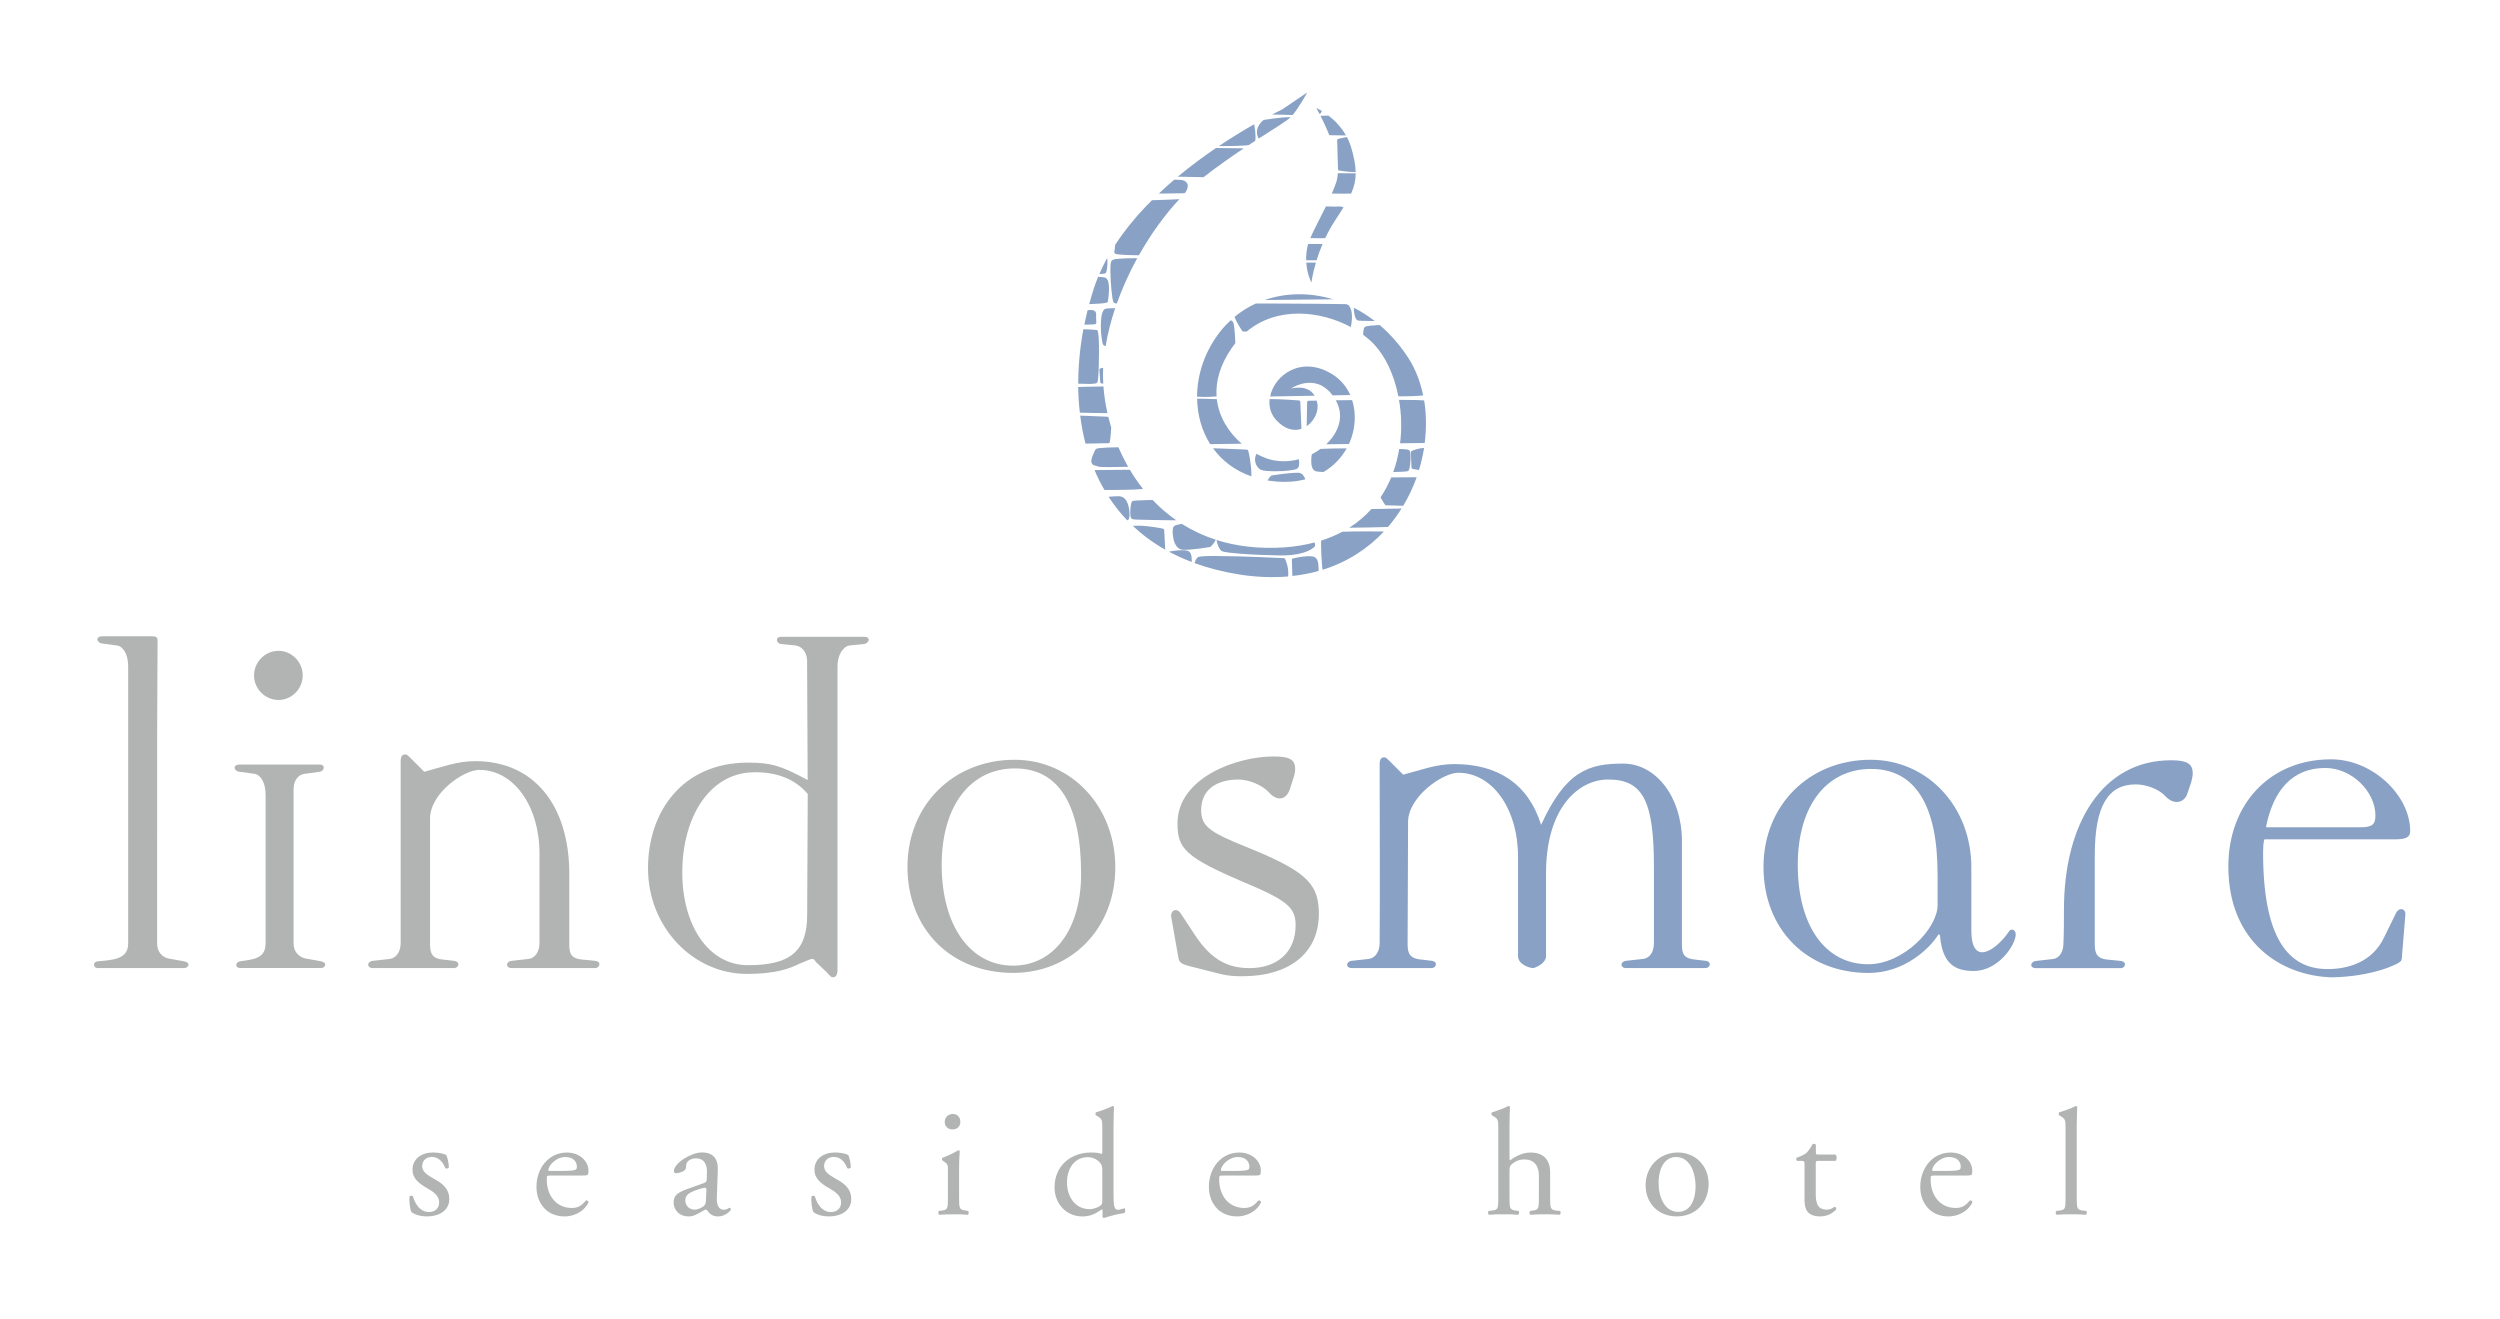 <?xml version="1.0" encoding="utf-8"?>
<!-- Generator: Adobe Illustrator 26.2.1, SVG Export Plug-In . SVG Version: 6.00 Build 0)  -->
<svg version="1.1" id="Layer_1" xmlns="http://www.w3.org/2000/svg" x="0px" y="0px"
	 viewBox="0 0 595.28 314" style="enable-background:new 0 0 595.28 314;" xml:space="preserve">
<style type="text/css">
	.st0{fill:#B1B4B3;}
	.st1{fill:#88A1C4;}
	.st2{fill:none;}
</style>
	<path class="st0" d="M40.05,228.22l3.78,0.68c1.73,0.34,1.04,1.61,0,1.61H23.29c-1.15,0-1.27-1.5,0-1.61
	c3.66-0.34,7.23-0.46,7.23-4.25v-66.02c0-2.87-1.26-4.83-2.76-4.94l-3.44-0.46c-1.26-0.12-1.72-1.72,0-1.72h12.05
	c0.69,0,1.15,0.24,1.15,0.92c-0.11,23.78-0.11,10.22-0.11,72.22C37.41,226.61,38.56,227.87,40.05,228.22"/>
	<path class="st0" d="M66.34,166.67c-3.22,0-5.85-2.64-5.85-5.85s2.63-5.85,5.85-5.85c3.1,0,5.74,2.64,5.74,5.85
	S69.45,166.67,66.34,166.67 M60.49,184.24l-3.46-0.47c-1.37-0.12-1.71-1.72,0-1.72H76.1c1.49,0,1.15,1.6,0,1.72l-3.44,0.47
	c-1.61,0.11-2.76,1.6-2.76,3.67v36.74c0,1.96,1.27,3.22,2.76,3.56l3.78,0.69c1.61,0.34,1.03,1.6,0,1.6H57.16
	c-1.15,0-1.27-1.37,0-1.6c2.87-0.47,6.08-0.47,6.08-4.26v-35.48C63.24,186.31,61.98,184.35,60.49,184.24"/>
	<path class="st0" d="M114.12,183.32c-3.68,0-11.72,5.52-11.72,11.6v29.62c0,1.95,0.12,3.57,2.76,3.91l2.99,0.34
	c1.6,0.23,1.04,1.72,0,1.72H88.73c-1.37,0-1.48-1.49,0-1.72l4.13-0.46c1.5-0.23,2.54-1.72,2.54-3.79v-43.17
	c0-1.26,0.34-1.73,1.14-1.73c0.35,0,0.69,0.35,1.26,0.91l3.21,3.22c4.37-1.15,7.81-2.53,12.17-2.53c14.01,0,22.38,10.57,22.38,26.88
	v16.42c0,1.95,0,3.57,2.76,3.91l3.45,0.34c1.61,0.23,0.91,1.72,0,1.72H121.8c-1.37,0-1.49-1.49,0-1.72l4.14-0.46
	c1.48-0.23,2.52-1.72,2.52-3.79V203.3C128.46,191.81,122.27,183.32,114.12,183.32"/>
	<path class="st0" d="M179.45,183.89c-10.34,0.12-16.99,10.45-16.99,23.88c0,12.52,6.2,22.05,15.62,22.05
	c9.87,0,14.12-3.09,14.12-12.06l0.13-28.71C189.32,185.5,184.96,183.78,179.45,183.89 M154.3,206.74c0-13.54,8.26-25.15,23.77-25.15
	c5.51,0,7.81,0.69,14.24,4.14l-0.13-28.36c0-1.95-1.15-3.45-2.74-3.68l-3.45-0.34c-1.16-0.11-1.49-1.72,0-1.72h19.75
	c1.72,0,1.26,1.5,0,1.72l-3.46,0.34c-1.49,0.23-2.86,2.19-2.86,4.94v72.23c0,1.26-0.34,1.84-1.15,1.84c-0.34,0-0.69-0.35-1.26-1.04
	l-2.65-2.52c-0.46-0.57-0.57-0.8-0.8-0.8c-0.23,0-0.46,0-1.03,0.23c-0.8,0.35-1.61,0.69-2.18,0.91c-2.18,1.04-5.28,2.42-12.52,2.42
	C165.09,231.89,154.3,220.86,154.3,206.74"/>
	<path class="st0" d="M241.68,182.97c-10.57,0-17.45,8.84-17.45,22.97c0,14.46,6.77,23.99,16.99,23.99c9.77,0,16.2-8.72,16.2-21.81
	C257.42,191.47,252.02,182.97,241.68,182.97 M241.22,231.66c-14.81,0-25.14-10.45-25.14-25.26c0-14.7,10.91-25.49,25.49-25.49
	c13.55,0,24,11.14,24,25.61C265.56,221.09,255.12,231.66,241.22,231.66"/>
	<path class="st0" d="M295.76,232.46c-4.02,0-5.17-0.57-9.76-1.72c-4.25-1.04-5.17-1.15-5.4-2.64l-1.72-9.75
	c-0.23-1.5,1.25-2.41,2.3-0.8l3.55,5.39c3.55,5.27,7.35,7.58,12.75,7.58c6.65,0,11.02-3.78,11.02-10.22
	c0-4.13-1.84-5.85-12.29-10.22c-14.01-5.97-15.84-8.03-15.84-14.01c0-10.91,14.12-15.95,22.85-15.95c3.79,0,5.17,0.68,5.17,2.98
	c0,0.58-0.11,1.25-0.34,1.95l-0.92,2.87c-0.91,2.65-3.1,2.99-5.16,0.57c-1.61-1.61-4.6-2.87-7.12-2.87c-4.82,0-8.84,2.18-8.84,7.24
	c0,3.91,2.06,5.29,10.56,8.73c13.9,5.62,17.23,8.49,17.46,15.27C314.37,226.73,307.24,232.46,295.76,232.46"/>
	<path class="st1" d="M382.94,185.61c-7.12,0-14.81,6.78-14.81,22.27v19.75c0,1.83-2.64,2.87-3.1,2.87c-0.8,0-3.57-0.81-3.57-2.87
	v-23.65c0-11.37-6.08-19.98-14.23-19.98c-3.68,0-11.84,5.63-11.95,11.6l-0.11,28.94c0,1.95,0.11,3.55,2.87,3.9l2.87,0.34
	c1.61,0.24,1.04,1.73,0,1.73h-19.06c-1.39,0-1.5-1.49,0-1.73l4.14-0.45c1.48-0.24,2.52-1.72,2.52-3.79c0.11-14.12,0-28.36,0-42.49
	c0-1.26,0.33-1.72,1.14-1.72c0.34,0,0.68,0.35,1.26,0.92l3.21,3.21c4.36-1.14,7.81-2.52,12.17-2.52c10.22,0,17.57,4.59,20.67,14.46
	c5.87-12.86,11.37-14.58,19.52-14.58c7.81,0,14.01,7.92,14.01,18.49v24.23c0,1.95,0,3.55,2.75,3.9l2.88,0.34
	c1.61,0.24,1.04,1.73,0,1.73h-18.95c-1.38,0-1.5-1.49,0-1.73l4.12-0.45c1.62-0.24,2.53-1.72,2.53-3.79v-17.92
	C393.84,190.89,391.31,185.61,382.94,185.61"/>
	<path class="st1" d="M461.36,208.12c0-16.65-5.51-25.03-15.84-25.03c-10.56,0-17.45,8.72-17.45,22.85
	c0,14.47,6.54,23.66,16.76,23.66c8.39,0,16.54-8.5,16.54-14.13V208.12z M469.97,231.2c-4.35,0-7.46-1.6-8.03-8.38
	c0-0.34-0.36-0.46-0.58,0c-1.83,2.87-7.8,8.85-16.42,8.85c-14.81,0-25.03-10.45-25.03-25.26c0-14.7,10.91-25.5,25.49-25.5
	c13.55,0,24,11.14,24,25.61v15.03c0,8.97,6.1,4.49,8.96,0.24c0.46-0.8,1.61-0.46,1.61,0.69C479.96,224.99,475.83,231.2,469.97,231.2
	"/>
	<path class="st1" d="M516.94,181.03c3.79,0,5.17,0.8,5.17,3.1c0,0.57-0.11,1.26-0.34,2.07l-0.93,2.75c-0.57,1.96-2.98,2.99-5.17,0.7
	c-1.5-1.73-4.6-2.88-7.12-2.88c-6.42,0-9.76,4.83-9.76,16.88v20.9c0,1.96,0.12,3.56,2.75,3.91l3.45,0.35c1.6,0.23,1.03,1.72,0,1.72
	h-20.21c-1.49,0-1.49-1.49,0-1.72l4.13-0.46c1.49-0.23,2.42-1.72,2.42-3.79c0.12-2.64,0.12-5.28,0.12-7.92
	C491.45,196.06,500.63,181.03,516.94,181.03"/>
	<path class="st1" d="M553.68,182.86c-7.81,0-12.4,5.28-14.13,14.12h22.62c2.66,0,3.45-0.69,3.45-2.76
	C565.62,188.37,559.88,182.86,553.68,182.86 M570.45,199.85h-31.24c0,0-0.34,0.34-0.34,3.11c0,20.44,5.97,27.79,15.39,27.79
	c4.59,0,10.58-1.5,13.44-7.58l2.76-5.63c0.8-1.73,2.41-1.15,2.29,0.23l-0.8,9.77c0,0.69-0.13,1.14-0.24,1.25
	c-0.34,0.7-6.88,3.8-16.53,3.92c-11.93-0.35-24.58-8.27-24.58-26.41c0-14.82,9.88-25.5,24.47-25.5c9.77,0,18.83,8.5,18.83,17.12
	C573.9,199.28,572.97,199.85,570.45,199.85"/>
	<path class="st1" d="M270.15,116.57c0.71-0.03,1.31-0.08,1.76-0.13c0.09-0.03,0.17-0.03,0.25-0.04c-1.16-1.45-2.19-2.97-3.12-4.53
	c-0.13,0-0.23-0.01-0.35-0.01c-2.21,0-5.16,0.06-8.07,0.07c0.68,1.62,1.46,3.2,2.35,4.72c0.61,0.01,1.22,0.01,1.82,0.01
	C266.8,116.66,268.72,116.63,270.15,116.57 M266.56,118.16c-0.12,0-0.25,0-0.38,0c-0.63,0-1.41,0.05-2.21,0.13
	c1.3,1.99,2.77,3.87,4.45,5.62c0.17-0.1,0.31-0.22,0.42-0.41c0.09-0.26,0.12-0.59,0.12-1.01C268.93,121,268.56,118.36,266.56,118.16
	 M315.13,112.4c2.44-1.43,4.29-3.41,5.53-5.64c-2.48,0.01-4.73,0.05-6.22,0.13c-0.65,0.48-1.35,0.91-2.09,1.29
	c-0.07,0.45-0.13,1.03-0.13,1.6c0.02,0.97,0.13,2.07,1.09,2.44C313.58,112.29,314.23,112.35,315.13,112.4 M334.84,112.25
	c0.24-0.07,0.26,0.05,0.58-0.21c0.31-0.51,0.42-1.89,0.45-3.16c-0.06-0.77,0.06-1.34-0.45-1.76c-0.33-0.14-0.66-0.11-1.47-0.18
	c-0.23-0.01-0.51-0.02-0.78-0.03c-0.31,1.86-0.78,3.71-1.43,5.5c0.88-0.03,1.65-0.06,2.23-0.09
	C334.34,112.29,334.63,112.27,334.84,112.25 M339.11,95.35c-0.99-0.09-3.19-0.13-5.99-0.14c0.58,3.31,0.69,6.83,0.26,10.34
	l5.86-0.07C339.68,102.02,339.63,98.59,339.11,95.35 M279.35,125.59c-0.09,0.25-0.13,0.58-0.13,0.99c0.04,1.48,0.4,4.12,2.41,4.33
	c0.13,0,0.24,0.01,0.38,0.01c2.06-0.01,5.66-0.59,6.03-0.65c0.08-0.01,0.16-0.04,0.21-0.1c0.62-0.55,1-1.12,1.22-1.67
	c-2.96-0.95-5.64-2.23-8.06-3.75C280.4,124.95,279.69,124.94,279.35,125.59 M264.15,105.43c0.07-0.05,0.12-0.13,0.13-0.22
	c0,0,0.26-1.86,0.31-3.45c-0.25-0.84-0.48-1.66-0.68-2.48c-0.04-0.02-0.07-0.04-0.13-0.05c-2.33-0.11-4.54-0.21-6.57-0.27
	c0.28,2.26,0.7,4.49,1.26,6.67c3.07-0.05,5.44-0.1,5.44-0.1C264.02,105.53,264.1,105.49,264.15,105.43 M295.78,78.78
	c0.06,0.09,0.17,0.16,0.29,0.16c0,0,0.27,0.01,0.76,0.02c7.34-6.14,17.65-4.94,24.83-1.08c0.12-0.67,0.26-1.59,0.26-2.48
	c0-0.99-0.18-2-0.8-2.72c-0.19-0.09-0.37-0.18-0.55-0.26c-1.42-0.02-11.15-0.15-18.26-0.15c-1.2,0-2.31,0-3.31,0.01
	c-1.8,0.82-3.48,1.89-5.04,3.17C294.58,77.1,295.78,78.75,295.78,78.78 M321.96,95.27c-1.37,0.02-2.69,0.04-3.91,0.05
	c0.03,0.05,0.05,0.1,0.09,0.15c2,3.62,0.62,7.5-2.35,10.32l5.42-0.07C322.75,102.34,323.01,98.54,321.96,95.27 M318.13,43.54
	c-0.3,0.86-0.64,1.71-1.01,2.56c0.87,0.01,1.74,0.01,2.61,0.01c0.68,0,1.33,0,1.98-0.01c0.72-1.58,1.09-3.08,1.1-4.83
	c-1.29-0.02-2.75-0.03-4.26-0.03C318.5,42.07,318.38,42.85,318.13,43.54 M307.32,27.91c-0.11-0.01-0.21-0.01-0.33-0.01
	c-2.09,0.01-5.75,0.61-6.03,0.65c-0.01,0-0.02,0.01-0.03,0.01c-0.08,0.02-0.14,0.06-0.19,0.11c-1.05,0.94-1.46,1.94-1.45,2.82
	c0,0.58,0.18,1.1,0.43,1.51C303.52,30.55,306.28,28.87,307.32,27.91 M318.4,33.44l0.19,6.83c0,0.18,0.13,0.32,0.31,0.35
	c0.01,0,2.3,0.37,3.9,0.37c-0.03-1.69-0.39-3.61-1.12-6.06c-0.26-0.83-0.59-1.59-0.95-2.3c-1.13,0.19-2.04,0.44-2.05,0.44
	C318.5,33.12,318.4,33.27,318.4,33.44 M280.1,123.89c-2.09-1.44-3.96-3.06-5.64-4.83c-0.45,0-0.9,0.01-1.29,0.02
	c-0.98,0.03-1.8,0.05-2.4,0.09c-0.29,0.02-0.53,0.04-0.71,0.06c-0.21,0.06-0.21-0.07-0.52,0.2c-0.2,0.28-0.21,0.57-0.3,1.07
	c-0.06,0.47-0.11,1.03-0.11,1.54c0.06,0.65-0.06,1.13,0.43,1.53c0.32,0.13,0.61,0.1,1.35,0.16
	C272.76,123.8,276.47,123.87,280.1,123.89 M282.81,131.15c-0.4-0.11-0.86-0.14-1.35-0.14c-1.4,0-2.96,0.31-2.97,0.31
	c-0.05,0.01-0.07,0.04-0.1,0.06c1.67,0.9,3.46,1.71,5.37,2.43c0-0.15,0.01-0.29,0.01-0.43
	C283.74,132.43,283.68,131.46,282.81,131.15 M335.95,107.71l0.14,3.59c0,0.17,0.12,0.31,0.28,0.35c0.01,0,0.69,0.15,1.51,0.26
	c0.52-1.73,0.92-3.48,1.21-5.23c-1.35,0-2.89,0.67-2.92,0.68C336.03,107.42,335.95,107.55,335.95,107.71 M312.82,132.56
	c-0.35-0.08-0.74-0.12-1.16-0.12c-1.71,0.01-3.76,0.53-3.78,0.53c-0.17,0.05-0.28,0.2-0.27,0.37l0.12,3.8
	c2.18-0.23,4.27-0.63,6.23-1.18c0.01-0.15,0.02-0.3,0.02-0.46C313.93,134.23,313.88,132.93,312.82,132.56 M331.26,113.68
	c-0.69,1.66-1.53,3.25-2.54,4.76c0.53,0.97,1.06,1.71,1.07,1.72c0.06,0.1,0.17,0.16,0.28,0.16c0,0,1.64,0.04,4.06,0.11
	c1.3-2.17,2.36-4.45,3.2-6.78c-0.35,0-0.69-0.01-1.03-0.01C334.34,113.65,332.59,113.66,331.26,113.68 M319.63,126.61
	c-1.55,0.83-3.22,1.54-5.05,2.12c0,0.28-0.01,0.58-0.02,0.92c0,1.5,0.1,3.48,0.25,5.11c0.03,0.33,0.06,0.63,0.1,0.92
	c5.97-1.85,10.83-5.09,14.62-9.12c-1.37-0.02-2.71-0.03-3.98-0.03C323.32,126.52,321.3,126.56,319.63,126.61 M276.92,125.88
	c-0.01,0-3.34-0.71-5.92-0.71c-0.29,0-0.57,0.01-0.84,0.03c-0.12,0.01-0.25,0.02-0.41,0.03c2.24,2.11,4.8,4.01,7.71,5.66l-0.25-4.67
	C277.2,126.06,277.08,125.92,276.92,125.88 M282.22,45.87c0.01-0.03,0.59-0.74,0.6-1.59c0.02-0.61-0.45-1.26-1.4-1.4
	c-0.3-0.06-0.92-0.09-1.8-0.11c-1.25,1.07-2.49,2.17-3.7,3.32l6.01-0.07C282.04,46.02,282.15,45.97,282.22,45.87 M324.64,78.83
	c-0.03,0.25-0.05,0.55-0.06,0.88c0.96,0.71,1.82,1.45,2.57,2.24c2.76,2.91,4.82,7.36,5.82,12.41c0.31,0,0.62,0.02,0.92,0.02
	c1.92,0,3.65-0.1,4.98-0.21c-0.66-3.26-1.83-6.29-3.5-8.89c-2.01-3.12-4.34-5.74-6.86-7.89c-1.67,0.08-2.92,0.21-3.34,0.36
	C324.71,78,324.74,78.35,324.64,78.83 M316.53,32.19c1.18,0.02,2.54,0.04,3.96,0.06c-1.18-2.11-2.77-3.66-4.15-4.71
	c-0.06,0-0.12-0.01-0.19-0.01c-0.64,0.01-1.2,0.02-1.72,0.04C315.03,28.74,315.8,30.36,316.53,32.19 M296.1,35.36
	c-0.04-0.01-0.07-0.04-0.11-0.04c-0.31-0.01-2.96-0.05-6.45-0.08c-2.92,1.99-6.02,4.27-9.09,6.83c1.99,0.05,4.11,0.09,6.12,0.12
	C289.97,39.56,293.21,37.29,296.1,35.36 M314.42,27.01c0.13-0.15,0.24-0.35,0.34-0.58c-0.8-0.48-1.33-0.71-1.33-0.71
	s0.31,0.53,0.78,1.42C314.29,27.12,314.35,27.08,314.42,27.01 M311.29,22l-6.08,4.12c0,0-0.86,0.39-2.31,1.14
	c1.66,0.06,3.35,0.1,4.91,0.12C309.34,25.52,311.29,22,311.29,22 M322.38,73.66c0.05,1.16,0.26,2.19,0.83,2.6
	c0.28,0.12,0.45,0.09,0.91,0.12c0.72,0.03,1.86,0.06,3.23,0.07c-1.59-1.23-3.25-2.29-4.95-3.16
	C322.4,73.42,322.38,73.53,322.38,73.66 M308.88,112.57c-2.17,0.01-6.03,0.64-6.05,0.64c-0.09,0.01-0.16,0.06-0.21,0.12
	c-0.34,0.32-0.6,0.68-0.81,1.07c0.66,0.1,1.33,0.2,2.02,0.25c2.61,0.22,4.93,0,7-0.51c-0.33-0.84-0.77-1.48-1.56-1.56
	C309.13,112.57,309.01,112.57,308.88,112.57 M293.92,78.18c-0.15-0.89-0.1-1.37-0.55-1.76c-0.1-0.05-0.2-0.1-0.32-0.16
	c-0.91,0.84-1.77,1.74-2.54,2.74c-3.65,4.67-5.45,10.18-5.48,15.46c0.55,0.04,1.13,0.06,1.71,0.06c1,0,2.01-0.05,2.94-0.13
	c-0.24-3.45,0.74-7.34,3.57-11.47c0.29-0.42,0.59-0.81,0.89-1.2c0-0.08,0-0.18,0-0.26C294.09,80.18,294.02,79.03,293.92,78.18
	 M311.59,95.42c-0.19,0.01-0.35,0.16-0.35,0.36l-0.1,5.7c1.87-1.27,2.97-3.69,2.49-5.62c-0.04-0.17-0.09-0.31-0.13-0.47
	C312.32,95.4,311.59,95.42,311.59,95.42 M299.17,108.06c-0.23,0.47-0.33,0.94-0.33,1.37c0.01,1.19,0.71,2.09,1.43,2.45
	c0.57,0.25,1.83,0.32,3.34,0.33c1.19,0,2.47-0.06,3.5-0.2c1.04-0.19,1.77-0.17,2.12-0.83c0.08-0.26,0.12-0.59,0.12-1
	c-0.01-0.25-0.03-0.54-0.06-0.83c-2.47,0.65-5.12,0.68-7.62-0.17C300.86,108.89,300.01,108.52,299.17,108.06 M263.8,111.22
	c1.28,0,2.96-0.03,4.82-0.06c-0.86-1.53-1.63-3.08-2.3-4.66c-1.01,0.01-1.93,0.04-2.71,0.07c-0.74,0.03-1.35,0.08-1.8,0.13
	c-0.47,0.11-0.69,0-1.01,0.41c-0.68,1.37-0.95,2.15-0.95,2.72c0,0.09,0.02,0.19,0.04,0.27c0.02,0.06,0.04,0.12,0.06,0.18
	c0.14,0.28,0.38,0.48,0.59,0.52c0.32,0.09,0.59,0.13,0.7,0.2C261.69,111.23,262.45,111.2,263.8,111.22 M317.3,94.14l4.21-0.08
	c-0.86-1.95-2.25-3.66-4.16-4.87c-7.37-4.68-13.89,0.06-14.92,5.22l10.6-0.19c-1.7-2.86-5.65-1.69-5.65-1.69
	S313.15,88.53,317.3,94.14 M295.62,131.86c2.49,0.2,5.67,0.34,8.85,0.39c0.15,0,0.3,0.01,0.45,0.01h0.04c6.46,0,8.06-2.09,8.13-2.2
	l0.06-0.27c0,0-0.04-0.25-0.1-0.63c-2.22,0.58-4.62,1-7.26,1.18c-6.08,0.4-11.44-0.28-16.13-1.76c0.25,1.32,0.73,2.26,1.21,2.61
	C291.43,131.5,293.09,131.66,295.62,131.86 M321.27,125.66c2.83-0.02,6.2-0.09,9.23-0.18c1.19-1.39,2.26-2.86,3.23-4.39l-7.18,0.12
	C325.06,122.88,323.3,124.37,321.27,125.66 M305.7,132.9c0,0-10.44-0.51-16.38-0.51c-1.11,0-2.07,0.01-2.77,0.06
	c-0.74,0.09-1.08,0.02-1.47,0.34c-0.31,0.36-0.5,0.81-0.64,1.29c3.25,1.18,6.83,2.11,10.76,2.73c4.14,0.64,7.98,0.75,11.52,0.45
	c0.03-0.25,0.04-0.51,0.04-0.74c0-1.86-0.75-3.37-0.76-3.4C305.96,132.98,305.85,132.91,305.7,132.9 M302.31,95.02
	c-0.2,1.76,0.25,3.53,1.52,4.95c2.12,2.33,4.28,2.74,6.06,2.14l-0.27-6.41c0-0.18-0.16-0.34-0.34-0.35c0,0-4.13-0.33-6.93-0.33
	H302.31z M265.72,60.47c0.68,0.2,2.69,0.28,5.47,0.31c2.85-5.07,6.18-9.66,9.63-13.35c-2.2,0.1-4.47,0.2-6.53,0.25
	c-3.25,3.24-6.26,6.8-8.76,10.62c-0.06,0.78-0.13,1.39-0.19,1.6c0.01-0.03-0.02,0.03-0.02,0.12
	C265.39,60.42,265.62,60.4,265.72,60.47 M296.3,34.65c0.4-0.04,0.73-0.07,1.02-0.1c0.53-0.35,1.06-0.7,1.57-1.02
	c0.05-0.27,0.06-0.57,0.07-0.92c0-0.82-0.11-1.84-0.27-2.69c-0.03-0.12-0.04-0.22-0.06-0.33c-2.39,1.36-5.27,3.1-8.4,5.19
	c0.43,0.01,0.83,0.01,1.22,0.01C293.45,34.78,295.1,34.74,296.3,34.65 M262.78,65.17c0.21-0.07,0.2,0.06,0.51-0.18
	c0.2-0.3,0.22-0.6,0.31-1.09c0.07-0.47,0.1-1.04,0.1-1.54c-0.02-0.36-0.01-0.66-0.06-0.93c-0.7,1.24-1.31,2.52-1.87,3.82
	c0.11-0.01,0.21-0.02,0.3-0.02C262.37,65.21,262.6,65.19,262.78,65.17 M263.8,71.76c0-0.01,0.26-1.55,0.26-3.01
	c-0.04-1.08-0.04-2.15-0.84-2.61c-0.29-0.12-0.9-0.19-1.74-0.23c-0.34,0.83-0.65,1.66-0.95,2.51c-0.42,1.31-0.81,2.65-1.18,4
	c2.02-0.07,3.61-0.18,4.19-0.37C263.68,72.02,263.78,71.9,263.8,71.76 M260.73,77.21c0.19-0.03,0.34-0.2,0.32-0.4
	c0,0-0.06-0.8-0.06-1.51c0-0.18,0-0.36,0.02-0.51v-0.06c-0.07-0.88-0.96-0.92-1.37-0.92c-0.22,0-0.41,0.02-0.48,0.03
	c-0.04,0-0.11,0-0.18,0c-0.29,1.14-0.54,2.29-0.78,3.45c0.17,0,0.36,0.01,0.51,0.01C260.03,77.3,260.71,77.21,260.73,77.21
	 M262.12,77.56c0,1.05,0.08,2.12,0.2,2.96c0.15,0.87,0.15,1.37,0.52,1.75c0.18,0.1,0.29,0.11,0.43,0.12c0.49-3,1.27-6.02,2.27-9.01
	c-0.55,0.01-1.02,0.02-1.41,0.04c-0.61,0.08-0.86,0-1.24,0.29C262.25,74.5,262.14,75.98,262.12,77.56 M264.88,70.99
	c0.13,0.54,0.11,0.8,0.39,1.11c0.28,0.17,0.36,0.11,0.64,0.16h0.02c1.33-3.71,2.96-7.34,4.86-10.78h-0.18
	c-1.62,0-2.96,0.03-3.93,0.11c-1,0.1-1.54,0.11-1.93,0.43c-0.39,0.48-0.32,1.21-0.36,2.36c0,1.39,0.12,3.19,0.26,4.69
	C264.72,69.81,264.8,70.48,264.88,70.99 M260.29,91.38c0.43-0.07,0.63,0,0.95-0.27c0.21-0.32,0.15-0.48,0.23-0.94
	c0.12-1.28,0.21-3.91,0.22-6.34c-0.01-2.25-0.06-4.22-0.3-4.98c-0.01-0.03-0.03-0.08-0.05-0.11l-0.01-0.02c0,0,0-0.01-0.01-0.01
	c-0.01-0.01-0.01-0.02-0.01-0.02c0,0-0.01,0-0.01-0.01l-0.02-0.02c0,0-0.01-0.01-0.02-0.02c-0.06-0.04-0.12-0.07-0.19-0.07
	c0,0-1.51-0.15-3.1-0.18c-0.8,4.26-1.22,8.63-1.23,12.97c0.68,0.03,1.42,0.05,2.08,0.05C259.38,91.43,259.89,91.42,260.29,91.38
	 M262.74,92.02c-1.44,0.01-2.83,0.04-3.97,0.07c-0.81,0.01-1.5,0.04-2.04,0.06c0.03,2.05,0.16,4.08,0.39,6.1
	c1.54,0.06,3.97,0.11,6.58,0.13C263.22,96.2,262.89,94.06,262.74,92.02 M285.05,94.93c0.06,3.9,1.11,7.66,3.12,10.83
	c2.85-0.03,5.67-0.08,7.49-0.11c-2.98-2.57-5.42-6.23-5.92-10.61C288.03,94.98,286.46,94.94,285.05,94.93 M311.02,61.97
	c0.56,0.01,1.12,0.01,1.66,0.01h0.81c0.37-1.19,0.84-2.5,1.43-3.88c-0.59-0.02-1.22-0.02-1.91-0.02c-0.48,0-1,0-1.52,0.01
	c-0.08,0.27-0.16,0.52-0.19,0.75C311.06,59.96,310.98,61.02,311.02,61.97 M297.95,113.42c0-0.12,0.02-0.23,0.02-0.35
	c0-2.84-0.73-5.7-0.75-5.73c-0.03-0.15-0.16-0.26-0.33-0.28c0,0-3.75-0.18-8.05-0.33C290.98,109.7,294.03,112.05,297.95,113.42
	 M262.06,87.7c-0.17,0.05-0.29,0.21-0.28,0.39l0.2,2.88c0.01,0.17,0.15,0.31,0.32,0.34c0,0,0.16,0.03,0.4,0.05
	c-0.08-1.3-0.09-2.58-0.03-3.79C262.31,87.65,262.07,87.7,262.06,87.7 M314.79,56.72c0.26-0.01,0.5-0.01,0.75-0.02
	c0.62-1.29,1.34-2.63,2.2-3.94c0.81-1.27,1.54-2.37,2.17-3.39c-0.37-0.18-0.84-0.2-1.16-0.21c-0.3,0-0.55,0.03-0.63,0.04
	c-0.18-0.01-1.09-0.02-2.4-0.05c-1.4,2.87-2.85,5.51-3.72,7.55c0.7,0.01,1.39,0.01,2.07,0.02H314.79z M311.04,62.53
	c0.19,2.88,1.22,4.73,1.22,4.73s0.24-1.92,1.07-4.74C312.57,62.51,311.8,62.52,311.04,62.53 M301.14,71.44l16.29-0.17
	C311.9,69.6,306.2,69.67,301.14,71.44"/>
	<path class="st0" d="M106.98,285.53c0,2.74-2.49,4.11-5.19,4.11c-1.66,0-2.96-0.36-3.86-1.08c-0.29-0.65-0.54-2.49-0.43-3.64
	c0.18-0.25,0.65-0.29,0.83-0.04c0.58,1.99,1.81,3.72,3.82,3.72c1.3,0,2.42-0.76,2.42-2.31c0-1.62-1.48-2.56-2.78-3.32
	c-2.13-1.19-3.57-2.42-3.57-4.44c0-2.63,2.17-4.11,4.91-4.11c1.55,0,2.85,0.36,3.17,0.65c0.32,0.83,0.57,1.95,0.57,2.93
	c-0.14,0.25-0.68,0.36-0.86,0.11c-0.61-1.59-1.7-2.63-3.17-2.63c-1.41,0-2.31,0.9-2.31,2.2c0,1.51,1.55,2.24,2.78,3
	C105.22,281.71,106.98,282.97,106.98,285.53"/>
	<path class="st0" d="M137.36,277.78c0-1.01-0.69-2.28-2.78-2.28s-4,1.95-4,3.14c0,0.11,0,0.18,0.25,0.18h2.56
	c2.71,0,3.46-0.15,3.75-0.36C137.25,278.35,137.36,278.24,137.36,277.78 M140.14,286.29c-1.19,2.45-3.79,3.36-5.66,3.36
	c-2.35,0-4.19-0.97-5.23-2.38c-1.12-1.4-1.51-3.1-1.51-4.69c0-4.44,2.92-8.15,7.25-8.15c3.1,0,5.13,2.13,5.13,4.29
	c0,0.54-0.04,0.8-0.15,0.94c-0.11,0.25-0.58,0.25-2.13,0.25h-6.68c-0.97,0-0.97,0.07-0.97,0.97c0,3.65,2.13,6.75,5.99,6.75
	c1.19,0,2.2-0.36,3.32-1.77C139.88,285.75,140.1,285.97,140.14,286.29"/>
	<path class="st0" d="M168.2,283.29c0-0.4-0.11-0.47-0.36-0.47c-0.25,0-0.79,0.11-1.48,0.36c-2.16,0.72-3.18,1.26-3.18,2.67
	c0,0.61,0.4,2.17,2.27,2.17c0.72,0,1.81-0.51,2.2-0.9c0.43-0.44,0.43-0.94,0.47-1.7L168.2,283.29z M174.01,288.06
	c0,0.18-1.26,1.59-3.03,1.59c-0.87,0-1.73-0.29-2.34-1.12c-0.15-0.25-0.33-0.5-0.58-0.5c-0.25,0-0.69,0.32-1.41,0.72
	c-0.83,0.43-1.59,0.9-2.6,0.9c-1.05,0-1.91-0.29-2.53-0.83c-0.68-0.61-1.12-1.52-1.12-2.53c0-1.41,0.68-2.24,2.99-3.07l4.29-1.55
	c0.55-0.18,0.61-0.51,0.61-1.05l0.04-1.66c0-1.33-0.4-3.14-2.64-3.14c-1.01,0-2.2,0.51-2.31,1.62c-0.04,0.58-0.07,0.98-0.36,1.23
	c-0.54,0.43-1.52,0.68-2.05,0.68c-0.32,0-0.51-0.18-0.51-0.5c0-1.88,4.11-4.44,6.71-4.44s3.86,1.48,3.75,4.22l-0.22,6.28
	c-0.11,1.69,0.25,3.14,1.66,3.14c0.4,0,0.65-0.11,0.9-0.22c0.18-0.11,0.37-0.25,0.47-0.25
	C173.94,287.59,174.01,287.73,174.01,288.06"/>
	<path class="st0" d="M202.69,285.53c0,2.74-2.49,4.11-5.2,4.11c-1.66,0-2.96-0.36-3.85-1.08c-0.29-0.65-0.54-2.49-0.44-3.64
	c0.18-0.25,0.65-0.29,0.83-0.04c0.58,1.99,1.81,3.72,3.83,3.72c1.3,0,2.42-0.76,2.42-2.31c0-1.62-1.48-2.56-2.78-3.32
	c-2.13-1.19-3.57-2.42-3.57-4.44c0-2.63,2.16-4.11,4.91-4.11c1.55,0,2.85,0.36,3.17,0.65c0.32,0.83,0.58,1.95,0.58,2.93
	c-0.15,0.25-0.69,0.36-0.87,0.11c-0.61-1.59-1.69-2.63-3.18-2.63c-1.41,0-2.31,0.9-2.31,2.2c0,1.51,1.55,2.24,2.77,3
	C200.92,281.71,202.69,282.97,202.69,285.53"/>
	<path class="st0" d="M228.67,267.09c0,1.27-0.9,1.84-1.88,1.84c-1.12,0-1.84-0.8-1.84-1.76c0-1.19,0.9-1.92,1.95-1.92
	C228.01,265.25,228.67,266.08,228.67,267.09 M230.5,288.34c0.25,0.18,0.18,0.8-0.07,0.91c-1.12-0.11-2.13-0.11-3.39-0.11
	c-1.26,0-2.38,0.04-3.39,0.11c-0.25-0.11-0.32-0.72-0.07-0.91l0.76-0.1c1.34-0.18,1.37-0.51,1.37-3.14v-6.31
	c0-1.45,0-1.55-0.97-2.24l-0.33-0.22c-0.07-0.08-0.11-0.18-0.11-0.33c0-0.18,0.03-0.29,0.14-0.33c0.87-0.28,2.89-1.23,3.72-1.77
	c0.21,0,0.32,0.07,0.36,0.22c-0.11,1.26-0.15,2.99-0.15,4.47v6.49c0,2.63,0.07,2.93,1.37,3.14L230.5,288.34z"/>
	<path class="st0" d="M262.46,278.46c0-0.72-0.14-1.01-0.39-1.41c-0.54-0.76-1.63-1.51-3.03-1.51c-3.28,0-4.98,2.81-4.98,5.99
	c0,3.29,1.84,6.38,5.38,6.38c0.97,0,2.2-0.43,2.78-1.01c0.25-0.25,0.25-0.76,0.25-1.33V278.46z M267.73,287.69
	c0.25,0.11,0.29,0.98-0.04,1.16c-1.52,0.18-3.71,0.8-4.76,1.15c-0.25,0-0.4-0.1-0.4-0.29v-0.61v-0.68c0-0.21-0.04-0.36-0.07-0.43
	h-0.14c-1.59,1.12-2.82,1.66-4.55,1.66c-4.01,0-6.67-3.14-6.67-6.93c0-5.09,3.82-8.3,8.73-8.3c1.26,0,2.02,0.18,2.42,0.33
	c0.14,0,0.22-0.18,0.22-0.51v-5.45c0-2.17-0.04-2.31-1.12-3l-0.36-0.21c-0.11-0.04-0.14-0.18-0.14-0.36c0-0.18,0.04-0.32,0.14-0.36
	c0.9-0.28,2.6-0.83,3.9-1.51c0.18,0,0.28,0.07,0.36,0.21c-0.04,1.12-0.11,2.89-0.11,4.48v15.83c0,2.89,0.04,4.19,1.05,4.19
	C266.58,288.06,267.19,287.87,267.73,287.69"/>
	<path class="st0" d="M297.49,277.78c0-1.01-0.68-2.28-2.77-2.28c-2.09,0-4,1.95-4,3.14c0,0.11,0,0.18,0.25,0.18h2.56
	c2.71,0,3.46-0.15,3.75-0.36C297.39,278.35,297.49,278.24,297.49,277.78 M300.27,286.29c-1.19,2.45-3.79,3.36-5.67,3.36
	c-2.34,0-4.18-0.97-5.23-2.38c-1.12-1.4-1.52-3.1-1.52-4.69c0-4.44,2.92-8.15,7.25-8.15c3.1,0,5.12,2.13,5.12,4.29
	c0,0.54-0.04,0.8-0.15,0.94c-0.11,0.25-0.58,0.25-2.13,0.25h-6.67c-0.97,0-0.97,0.07-0.97,0.97c0,3.65,2.13,6.75,5.99,6.75
	c1.19,0,2.2-0.36,3.32-1.77C300.02,285.75,300.24,285.97,300.27,286.29"/>
	<path class="st0" d="M371.45,288.34c0.25,0.18,0.18,0.8-0.07,0.91c-1.3-0.11-2.35-0.11-3.61-0.11c-1.26,0-2.38,0.04-3.35,0.11
	c-0.25-0.11-0.33-0.72-0.08-0.91l0.72-0.1c1.33-0.18,1.37-0.58,1.37-3.14v-5.16c0-2.31-1.12-3.86-3.43-3.86
	c-1.26,0-2.13,0.43-2.81,0.97c-0.69,0.54-0.76,0.72-0.76,1.99v6.06c0,2.63,0.07,2.93,1.37,3.14l0.76,0.1
	c0.25,0.15,0.18,0.8-0.08,0.91c-1.12-0.11-2.13-0.11-3.39-0.11c-1.3,0-2.38,0-3.54,0.11c-0.25-0.11-0.32-0.72-0.07-0.91l0.91-0.1
	c1.33-0.18,1.37-0.51,1.37-3.14v-16.3c0-2.16-0.04-2.31-1.12-3l-0.36-0.21c-0.11-0.04-0.15-0.18-0.15-0.37
	c0-0.18,0.04-0.32,0.15-0.36c0.9-0.28,2.6-0.83,3.9-1.51c0.18,0,0.29,0.07,0.36,0.21c-0.04,1.12-0.11,2.89-0.11,4.48v7.57
	c0,0.4,0.04,0.61,0.15,0.69c1.29-1.01,3.03-1.87,4.87-1.87c3.43,0,4.66,2.17,4.66,4.65v6.02c0,2.63,0.07,2.93,1.37,3.14
	L371.45,288.34z"/>
	<path class="st0" d="M403.74,282.47c0-3.07-1.23-6.97-4.66-6.97c-2.42,0-4.15,2.24-4.15,6.24c0,3.32,1.48,6.82,4.65,6.82
	C402.76,288.56,403.74,285.24,403.74,282.47 M406.84,281.89c0,4.51-3.1,7.75-7.61,7.75c-4.15,0-7.39-2.92-7.39-7.43
	c0-4.54,3.42-7.79,7.68-7.79C403.56,274.42,406.84,277.45,406.84,281.89"/>
	<path class="st0" d="M437.21,287.98c-0.68,0.76-1.94,1.66-3.78,1.66c-3.1,0-3.75-1.73-3.75-3.9v-8.27c0-0.97-0.04-1.05-0.76-1.05
	h-1.01c-0.25-0.15-0.25-0.5-0.11-0.76c1.05-0.32,1.91-0.79,2.31-1.12c0.47-0.43,1.12-1.41,1.51-2.13c0.18-0.11,0.61-0.07,0.76,0.18
	v1.62c0,0.69,0.04,0.69,0.65,0.69h4c0.43,0.32,0.36,1.26,0.04,1.51H433c-0.61,0-0.65,0.11-0.65,0.86v6.75
	c0,2.13,0.22,4.01,2.63,4.01c0.33,0,0.65-0.07,0.98-0.18c0.32-0.11,0.79-0.5,0.9-0.5C437.15,287.37,437.32,287.73,437.21,287.98"/>
	<path class="st0" d="M466.87,277.78c0-1.01-0.68-2.28-2.77-2.28c-2.1,0-4.01,1.95-4.01,3.14c0,0.11,0,0.18,0.25,0.18h2.57
	c2.7,0,3.46-0.15,3.75-0.36C466.76,278.35,466.87,278.24,466.87,277.78 M469.65,286.29c-1.19,2.45-3.79,3.36-5.67,3.36
	c-2.34,0-4.18-0.97-5.23-2.38c-1.12-1.4-1.51-3.1-1.51-4.69c0-4.44,2.92-8.15,7.25-8.15c3.11,0,5.13,2.13,5.13,4.29
	c0,0.54-0.04,0.8-0.14,0.94c-0.11,0.25-0.58,0.25-2.13,0.25h-6.67c-0.97,0-0.97,0.07-0.97,0.97c0,3.65,2.13,6.75,5.99,6.75
	c1.19,0,2.2-0.36,3.32-1.77C469.4,285.75,469.61,285.97,469.65,286.29"/>
	<path class="st0" d="M496.74,288.34c0.25,0.18,0.18,0.8-0.07,0.91c-1.19-0.11-2.24-0.11-3.5-0.11c-1.3,0-2.34,0-3.46,0.11
	c-0.25-0.11-0.32-0.72-0.08-0.91l0.83-0.1c1.34-0.18,1.37-0.51,1.37-3.14v-16.3c0-2.16-0.03-2.31-1.12-3l-0.36-0.21
	c-0.11-0.04-0.15-0.18-0.15-0.37c0-0.18,0.04-0.32,0.15-0.36c0.9-0.28,2.6-0.83,3.9-1.51c0.18,0,0.29,0.07,0.36,0.21
	c-0.04,1.12-0.11,2.89-0.11,4.48v17.06c0,2.63,0.07,2.93,1.37,3.14L496.74,288.34z"/>
	<rect x="22.38" y="22" class="st2" width="551.51" height="268"/>
</svg>
